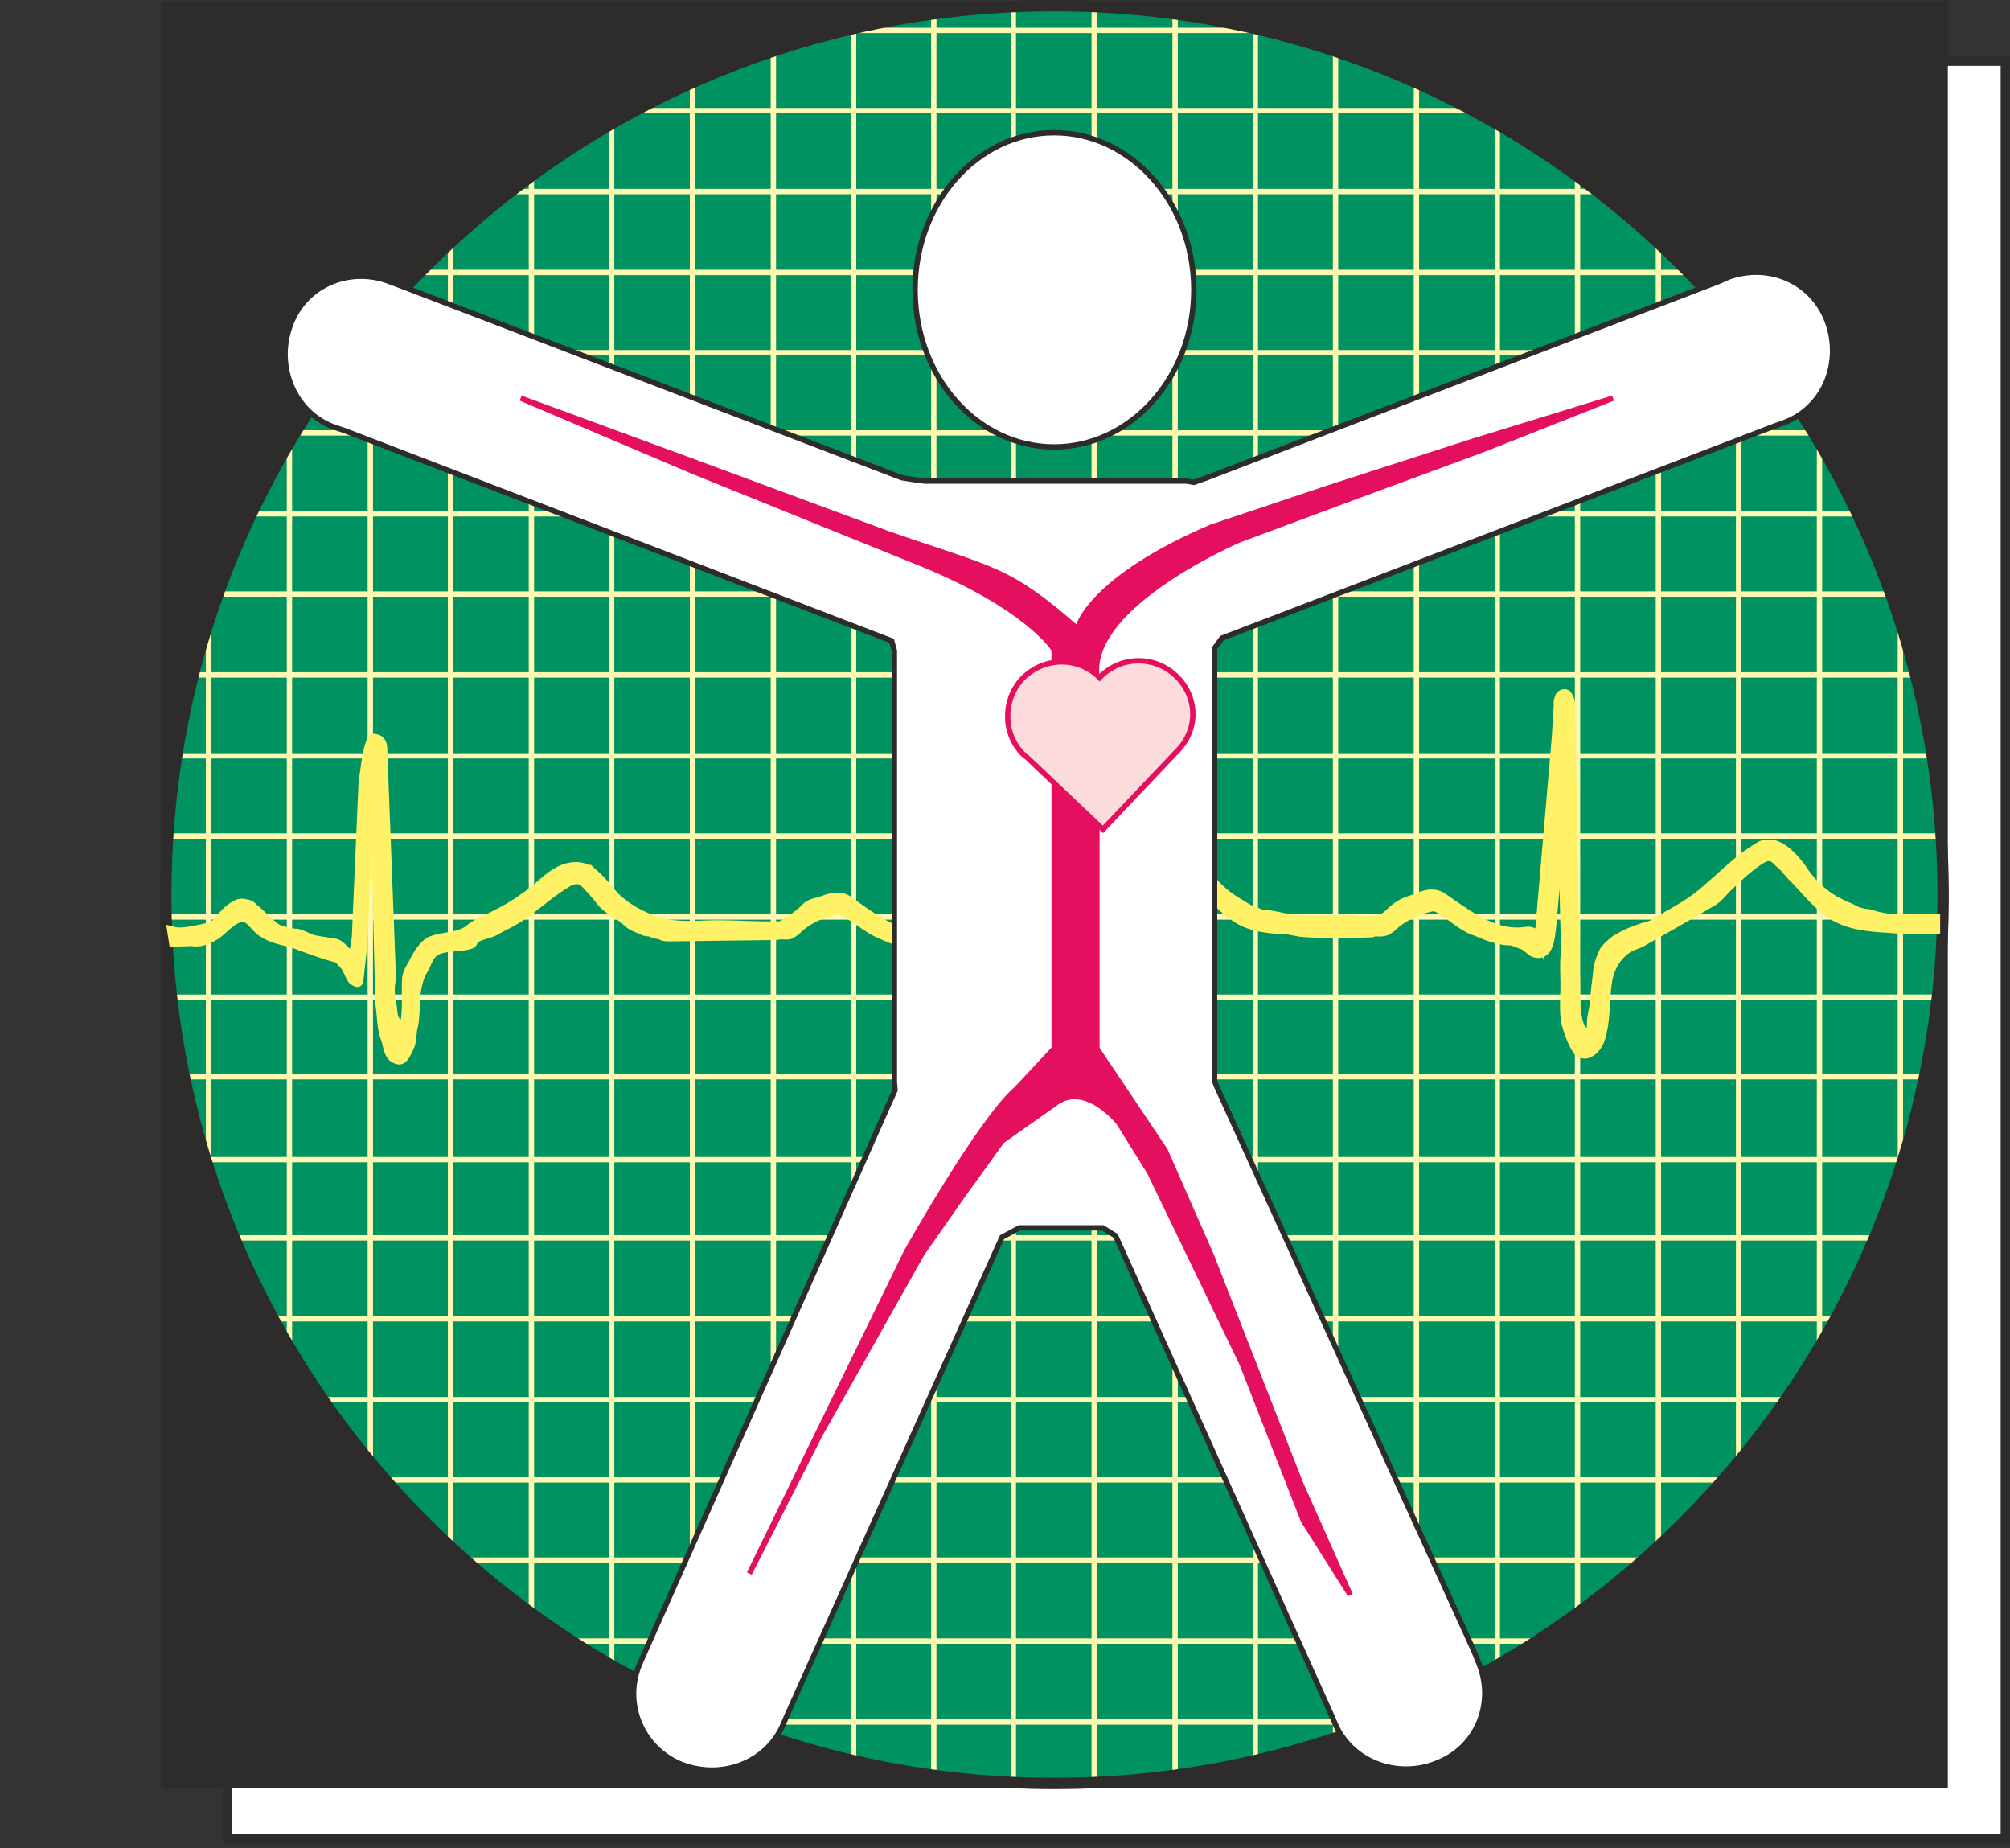 <svg height="265.392" viewBox="0 0 216.504 199.044" width="288.672" xmlns="http://www.w3.org/2000/svg"><rect x="0" y="0" width="216.504" height="199.044" fill="#333333" stroke="none"/><path style="fill:#fff;stroke:#2d2c2b;stroke-width:1.008;stroke-linecap:round;stroke-miterlimit:10.433" d="M405.638 519.153V327.705h-191.52v191.448z" transform="translate(-189.638 -321.117)"/><path style="fill:#2d2c2b;stroke:#2d2c2b;stroke-width:1.008;stroke-linecap:round;stroke-miterlimit:10.433" d="M398.942 513.177V321.729H207.494v191.448z" transform="translate(-189.638 -321.117)"/><path style="fill:#009261" d="M303.182 513.177c52.848 0 95.76-42.912 95.76-95.616 0-52.92-42.912-95.832-95.76-95.832-52.848 0-95.688 42.912-95.688 95.832 0 52.704 42.84 95.616 95.688 95.616z" transform="translate(-189.638 -321.117)"/><path style="fill:none;stroke:#fff8b3;stroke-width:.576;stroke-linecap:round;stroke-miterlimit:10.433" d="M220.814 369.32v96.625m8.712-109.512v121.824m8.64-130.968v140.256m8.712-147.528v154.728m8.64-160.056v165.888m8.712-170.568v174.888m8.712-178.057v181.297m8.64-183.888v186.624m8.64-187.993v189.29m8.568-190.441v191.448m8.712-191.448v191.448m8.712-190.584v189.72m8.64-188.064v186.48m8.64-183.889v181.297m8.712-178.128v174.528m8.712-169.992v166.032m8.64-160.272v154.44m8.712-147.096V487.4m8.64-130.391V478.4m8.712-109.44v97.129m-173.52-78.12v58.392m39.096 51.479h104.04m-115.2-8.711h126.504m-135.072-8.64h143.64m-150.552-8.64h157.464m-162.864-8.712h167.976m-172.152-8.712h176.616m-182.16-17.352h187.488m-188.784-8.568H397.79m-190.296-8.64h191.448m-191.448-8.712h191.448m-190.08-8.64H397.43M210.806 393.8h185.112m-182.088-8.711h179.496m-176.544-8.64h172.8m-167.472-8.712h163.008m-157.392-8.64h151.272m-143.712-8.64H371.51m-126.288-8.712h116.136m-103.032-8.712h90.072m-80.352 173.52h70.056m-57.312-182.16h44.856m68.688 64.152v58.104M212.102 446h182.52" transform="translate(-189.638 -321.117)"/><path style="fill:none;stroke:#2d2c2b;stroke-width:1.224;stroke-linecap:round;stroke-miterlimit:10.433" d="M303.182 513.177c52.848 0 95.76-42.912 95.76-95.616 0-52.92-42.912-95.832-95.76-95.832-52.848 0-95.688 42.912-95.688 95.832 0 52.704 42.84 95.616 95.688 95.616z" transform="translate(-189.638 -321.117)"/><path style="fill:none" d="m194.03 513.249 3.816 6.912h-8.064z" transform="translate(-189.638 -321.117)"/><path style="fill:none" d="M193.67 517.425c.072.072.144.072.288.072.36 0 .72-.216.72-.72 0-.216-.144-.576-.72-.576-.72 0-.72.576-.792.864h-.504c0-.576.288-1.296 1.296-1.296.792 0 1.224.432 1.224 1.008 0 .504-.288.72-.504.864.432.072.648.36.648.864 0 .648-.36 1.224-1.368 1.224-.288 0-.576 0-.72-.144-.432-.216-.576-.72-.648-1.152h.504c0 .432.144.864.864.864.504 0 .864-.288.864-.72 0-.648-.576-.72-.936-.72h-.216z" transform="translate(-189.638 -321.117)"/><path style="fill:#fff267;stroke:#fff267;stroke-width:1.224;stroke-linecap:round;stroke-miterlimit:10.433" d="m208.43 422.457 1.872-.072c.72.144 1.368-.072 1.944-.36 1.296-.576 1.944-1.872 3.312-2.232 1.008-.216 1.584 1.152 2.448 1.656 1.296.864 2.736.864 4.032 1.44 1.224.432 2.52.936 3.96 1.296.144.072.288.216.432.36.144.216.36.36.504.576.288.432.432.936.72 1.368.072.144.504.36.504.288.144-1.296.288-2.592.432-3.816l.648-14.112c.144-1.44-.216-3.168.648-4.464.288.504.072 1.08.216 1.584l.576 23.256c.216 1.296.144 2.52.576 3.672.288.792.288 1.872 1.08 2.16.648.36.936-.504 1.224-1.08.36-.648.288-1.368.432-2.16.36-1.44.144-2.808.432-4.32.144-.648.288-1.296.648-1.872.504-.864.72-1.944 1.656-2.304 1.008-.432 2.304-.288 3.384-.576.072 0 .288-.072.36-.216.288-.864 1.728-.792 2.592-1.368 1.368-.72 2.736-1.368 3.96-2.448 1.152-.864 2.16-1.728 3.456-2.52.576-.432 1.512-.72 2.16-.144a20.957 20.957 0 0 1 1.728 1.944c.792 1.08 2.016 1.44 2.88 2.304.504.504 1.152.648 1.728.936.288.144.648.072.936.216.432.216.792.144 1.152.36.216.072.504.072.72.072l11.52-.144c.504-.144.936 0 1.296-.072.288-.072.504-.288.72-.432 1.224-1.224 2.736-1.872 4.536-2.232.36-.144.576.144.792.216 1.44.792 2.592 1.872 4.032 2.448 1.08.504 2.232.936 3.528 1.008.504.072.936.216 1.296.36.432.216.936.792 1.368.936 1.584.504 1.512-2.088 1.656-3.096l1.296-14.688.504 18.288c-.072.072-.144.072-.144.072-.072 1.008 0 2.016 0 3.096 0 1.584-.144 3.168.36 4.608.216.72.504 1.44.864 2.16.288.504.936.576 1.296.288.432-.288.72-.648.936-1.08.072-.288.144-.648.216-.936.432-1.8.288-3.6.576-5.4.216-1.584 1.08-3.024 2.52-3.888.504-.288 1.08-.36 1.512-.72 2.448-1.368 4.896-2.736 7.344-4.176.792-.432 1.08-1.008 1.872-1.8 1.224-1.224 3.384-3.096 4.176-3.096.648 0 .936.36 1.368.648.504.432.864 1.08 1.368 1.584 1.296 1.296 2.448 2.736 3.888 3.744 1.728 1.368 3.888 1.44 6.048 1.584.36.072.792.144 1.152.216 2.088.216 4.176.072 6.264.072l-.504-1.152c-2.592-.144-5.112.288-7.776-.288-.288-.072-1.368-.288-1.728-.288-.864-.072-.792-.288-1.584-.504-.432-.144-.792-.432-1.152-.648-1.584-.864-2.808-2.016-3.888-3.528-.648-.936-1.368-1.8-2.376-2.376-.576-.216-1.296-.288-1.872 0-2.16 1.296-3.744 2.88-5.544 4.536-1.296 1.152-2.736 2.016-4.176 2.808-.36.144-.72.432-1.008.576-.432.288-.864.504-1.296.72-1.296.36-2.448.792-3.6 1.512-.432.36-.864.72-1.152 1.152-.288.648-.576 1.296-.648 1.944 0 .864-.144 1.728-.144 2.592-.072.864-.288 1.728-.432 2.592-.072.648 0 1.584-.648 1.8-.144.072-.648-.144-.72-.144-.576-.936-.432-1.8-.576-2.808l-.504-32.112c-.072-.432-.072-1.008-.288-1.44-.216-.288-.576-.072-.648.144a1.39 1.39 0 0 0-.216.72l-.144 3.6-2.376 21.672c-.144-.36-.432-.792-.936-.648-3.456.576-6.264-1.728-9.144-3.744-.648-.432-1.656-.288-2.376 0s-1.512.288-2.016.864c-.648.648-1.296 1.08-2.088 1.584-.216.144-.504.36-.864.36-2.736.072-5.472-.216-8.208-.072-1.8.072-3.672.072-5.4-.576-1.44-.576-2.808-1.296-3.96-2.376-.792-.792-1.368-1.656-2.16-2.376a1.506 1.506 0 0 1-.432-.288c-.72-.864-2.088-.792-3.024-.432-.864.36-1.584.936-2.304 1.584-.36.288-.576.576-.864.72-.288.144-.432.36-.648.504-.36.216-.72.504-1.152.792-1.296.864-2.592 1.44-4.032 2.16a6.762 6.762 0 0 0-1.296.864c-1.296.792-2.736.576-4.032 1.152-.72.432-1.152 1.152-1.584 1.944-.288.648-.864 1.296-.864 2.088-.072 1.44.072 2.88-.144 4.392 0 .432-.648.72-1.008.36-.72-.576-.504-1.44-.72-2.304-.144-.792-.216-1.656 0-2.52l-.936-24.408c0-.504 0-1.08-.432-1.296-.216-.072-.504-.216-.576.072-.576 1.368-.576 2.88-.864 4.248l-.72 16.56c0 .648-.288 2.16-.576 2.736-.432-.36-1.296-1.584-1.872-1.656-.72-.144-1.44-.216-2.16-.36-.72-.144-1.296-.576-1.944-.72h-.288c-.432-.072-.864-.144-1.296-.288-.72-.144-1.224-.72-1.728-1.152a34.513 34.513 0 0 0-1.728-1.584c-.144-.072-.36-.144-.504-.144-.648-.216-1.224.216-1.656.576-.864.648-1.296 1.8-2.304 1.944-2.952.72-3.528.504-3.816.432z" transform="translate(-189.638 -321.117)"/><path style="fill:#fff267;stroke:#fff267;stroke-width:1.224;stroke-linecap:round;stroke-miterlimit:10.433" d="M398.006 420.153c-2.592-.144-3.384.36-5.976-.216-.432-.072-1.152-.36-1.584-.36-.936-.144-1.152-.432-1.872-.72-.432-.144-.864-.432-1.224-.576-1.512-.864-2.736-2.016-3.744-3.6-.72-.936-1.44-1.8-2.448-2.304-.576-.288-1.368-.36-1.944 0-2.088 1.224-3.672 2.88-5.544 4.464-1.224 1.152-2.664 2.016-4.176 2.88-.288.144-.648.432-.936.576-.504.216-.864.576-1.368.648-1.224.36-2.376.792-3.528 1.512-.432.36-.864.72-1.152 1.152-.288.648-.576 1.296-.648 2.016-.072.864-.216 1.728-.288 2.592 0 .864-.216 1.656-.36 2.592-.072.648.072 1.728-.648 1.8-.576 0-.144-.072-.216-.144-.864-.576-.936-1.8-1.08-2.88l-.576-32.04c0-.504 0-1.008-.288-1.44-.144-.288-.504-.144-.648.072-.072.216-.216.504-.144.792l-.216 3.528-1.872 21.816c-.144-.288-.864-.864-1.368-.792-3.528.576-6.336-1.728-9.216-3.672-.72-.504-1.656-.36-2.448 0-.648.288-1.44.432-1.944.792-.792.432-1.008.864-1.728 1.368-.288.144-1.008.36-1.368.36-1.656.072-3.456.072-5.112.072l.288 1.08 4.752-.072c.432-.216.864 0 1.296-.144.288 0 .576-.288.72-.36 1.296-1.224 2.808-1.944 4.536-2.304.288-.072.576.144.792.216 1.44.864 2.52 2.016 3.96 2.448 1.152.504 2.376 1.008 3.672 1.008.432.072.864.288 1.296.432.432.144.936.72 1.296.864 1.584.504 1.584-2.016 1.728-3.024l1.296-14.76.432 18.36h-.072c-.072 1.008 0 2.016 0 3.096 0 1.656-.216 3.168.288 4.608.216.72.504 1.44.936 2.16.288.504.936.576 1.296.288.432-.216.72-.648.936-1.08.144-.288.216-.648.288-.936.432-1.8.288-3.528.576-5.4.216-1.584 1.008-3.024 2.448-3.888.576-.288 1.08-.36 1.584-.72a375.43 375.43 0 0 0 7.272-4.176c.792-.432 1.08-1.008 1.872-1.728 1.296-1.296 3.456-3.168 4.248-3.168.648 0 .936.36 1.296.72.576.432.936 1.008 1.44 1.512 1.296 1.296 2.376 2.736 3.888 3.816 1.728 1.296 3.888 1.512 6.048 1.656.36 0 .792.072 1.152.072 2.088.216 1.944.072 4.104.072z" transform="translate(-189.638 -321.117)"/><path style="fill:none" d="m193.886 493.593 3.816 6.84h-8.064z" transform="translate(-189.638 -321.117)"/><path style="fill:none" d="M194.246 499.785h-.576v-2.808h-.864v-.36c.576-.072.864-.072 1.008-.72h.432z" transform="translate(-189.638 -321.117)"/><path style="fill:#fff;stroke:#2d2c2b;stroke-width:.576;stroke-linecap:round;stroke-miterlimit:10.433" d="M303.182 369.249c8.28 0 15.048-7.56 15.048-16.92 0-9.36-6.768-16.92-15.048-16.92-8.28 0-14.976 7.56-14.976 16.92 0 9.36 6.696 16.92 14.976 16.92z" transform="translate(-189.638 -321.117)"/><path style="fill:#fff;stroke:#2d2c2b;stroke-width:.576;stroke-linecap:round;stroke-miterlimit:10.433" d="m320.606 437.937 27.792 60.984.432 1.08c1.872 4.248.072 9.072-4.176 10.872-4.248 1.872-9.288.144-11.16-4.032l-.432-1.008-23.256-51.624-1.368-.864h-9l-1.872 1.008-23.184 51.552-.432 1.008c-1.872 4.248-6.912 5.904-11.16 4.104-4.176-1.872-6.048-6.696-4.176-10.872l.504-1.152 26.928-60.48-.072-.864v-46.44l-.288-1.08-59.04-22.68-1.08-.36c-4.248-1.584-6.264-6.552-4.68-10.872 1.512-4.32 6.264-6.408 10.584-4.824l1.152.432 54.144 20.736 1.368.216 1.08.144h28.224l.792.144 1.224-.432 55.224-21.168 1.152-.504c4.392-1.584 9.072.504 10.656 4.824 1.584 4.392-.36 9.288-4.752 10.872l-1.008.36-59.472 22.824-.792 1.08v46.584z" transform="translate(-189.638 -321.117)"/><path style="fill:#e40f5e;stroke:#e40f5e;stroke-width:.576;stroke-linecap:round;stroke-miterlimit:10.433" d="M303.182 391.065v42.984l-4.032 4.32c-3.888 3.312-11.88 17.568-11.88 17.568l-16.92 34.632 7.632-14.976 10.944-19.44 4.176-5.976 4.464-6.192 5.616-3.96c3.312-2.664 6.984 2.016 6.984 2.016l3.312 5.328 9.936 20.592 6.624 16.92 5.04 7.992-5.328-11.952-9.648-24.624-4.968-11.304-7.344-10.944v-40.104c-1.008-7.704 15.336-14.688 15.336-14.688l12.96-4.824 13.464-4.968 13.824-5.472-14.976 4.608-15.624 5.04-12.672 4.248c-12.96 5.544-14.544 10.8-14.328 11.016-7.632-6.696-9.072-6.336-20.448-10.296l-20.808-7.704-18.792-6.912 18.648 7.92 24.048 9.72c11.88 4.752 14.76 9.432 14.76 9.432z" transform="translate(-189.638 -321.117)"/><path style="fill:#fbdbdb;stroke:#e40f5e;stroke-width:.576;stroke-linecap:round;stroke-miterlimit:10.433" d="M316.502 401.937c2.232-2.304 2.16-5.832-.216-8.064-2.376-2.232-6.048-2.088-8.208.216l-.072-.072c-2.304-2.232-5.976-2.16-8.28.216-2.088 2.304-2.088 5.904.144 8.136l.144.072 8.424 7.992 7.992-8.424z" transform="translate(-189.638 -321.117)"/><path style="fill:none" d="m194.174 503.313 3.816 6.84h-8.064z" transform="translate(-189.638 -321.117)"/><path style="fill:none" d="M192.806 507.2c0-1.295 1.008-1.44 1.368-1.44.72 0 1.224.433 1.224 1.153s-.432 1.008-1.008 1.368l-.432.144c-.576.288-.648.648-.648.792h2.088v.504h-2.664c.072-.864.36-1.296.936-1.584l.504-.288c.432-.288.72-.432.72-.936 0-.288-.216-.72-.792-.72-.72 0-.72.72-.792 1.008z" transform="translate(-189.638 -321.117)"/></svg>
